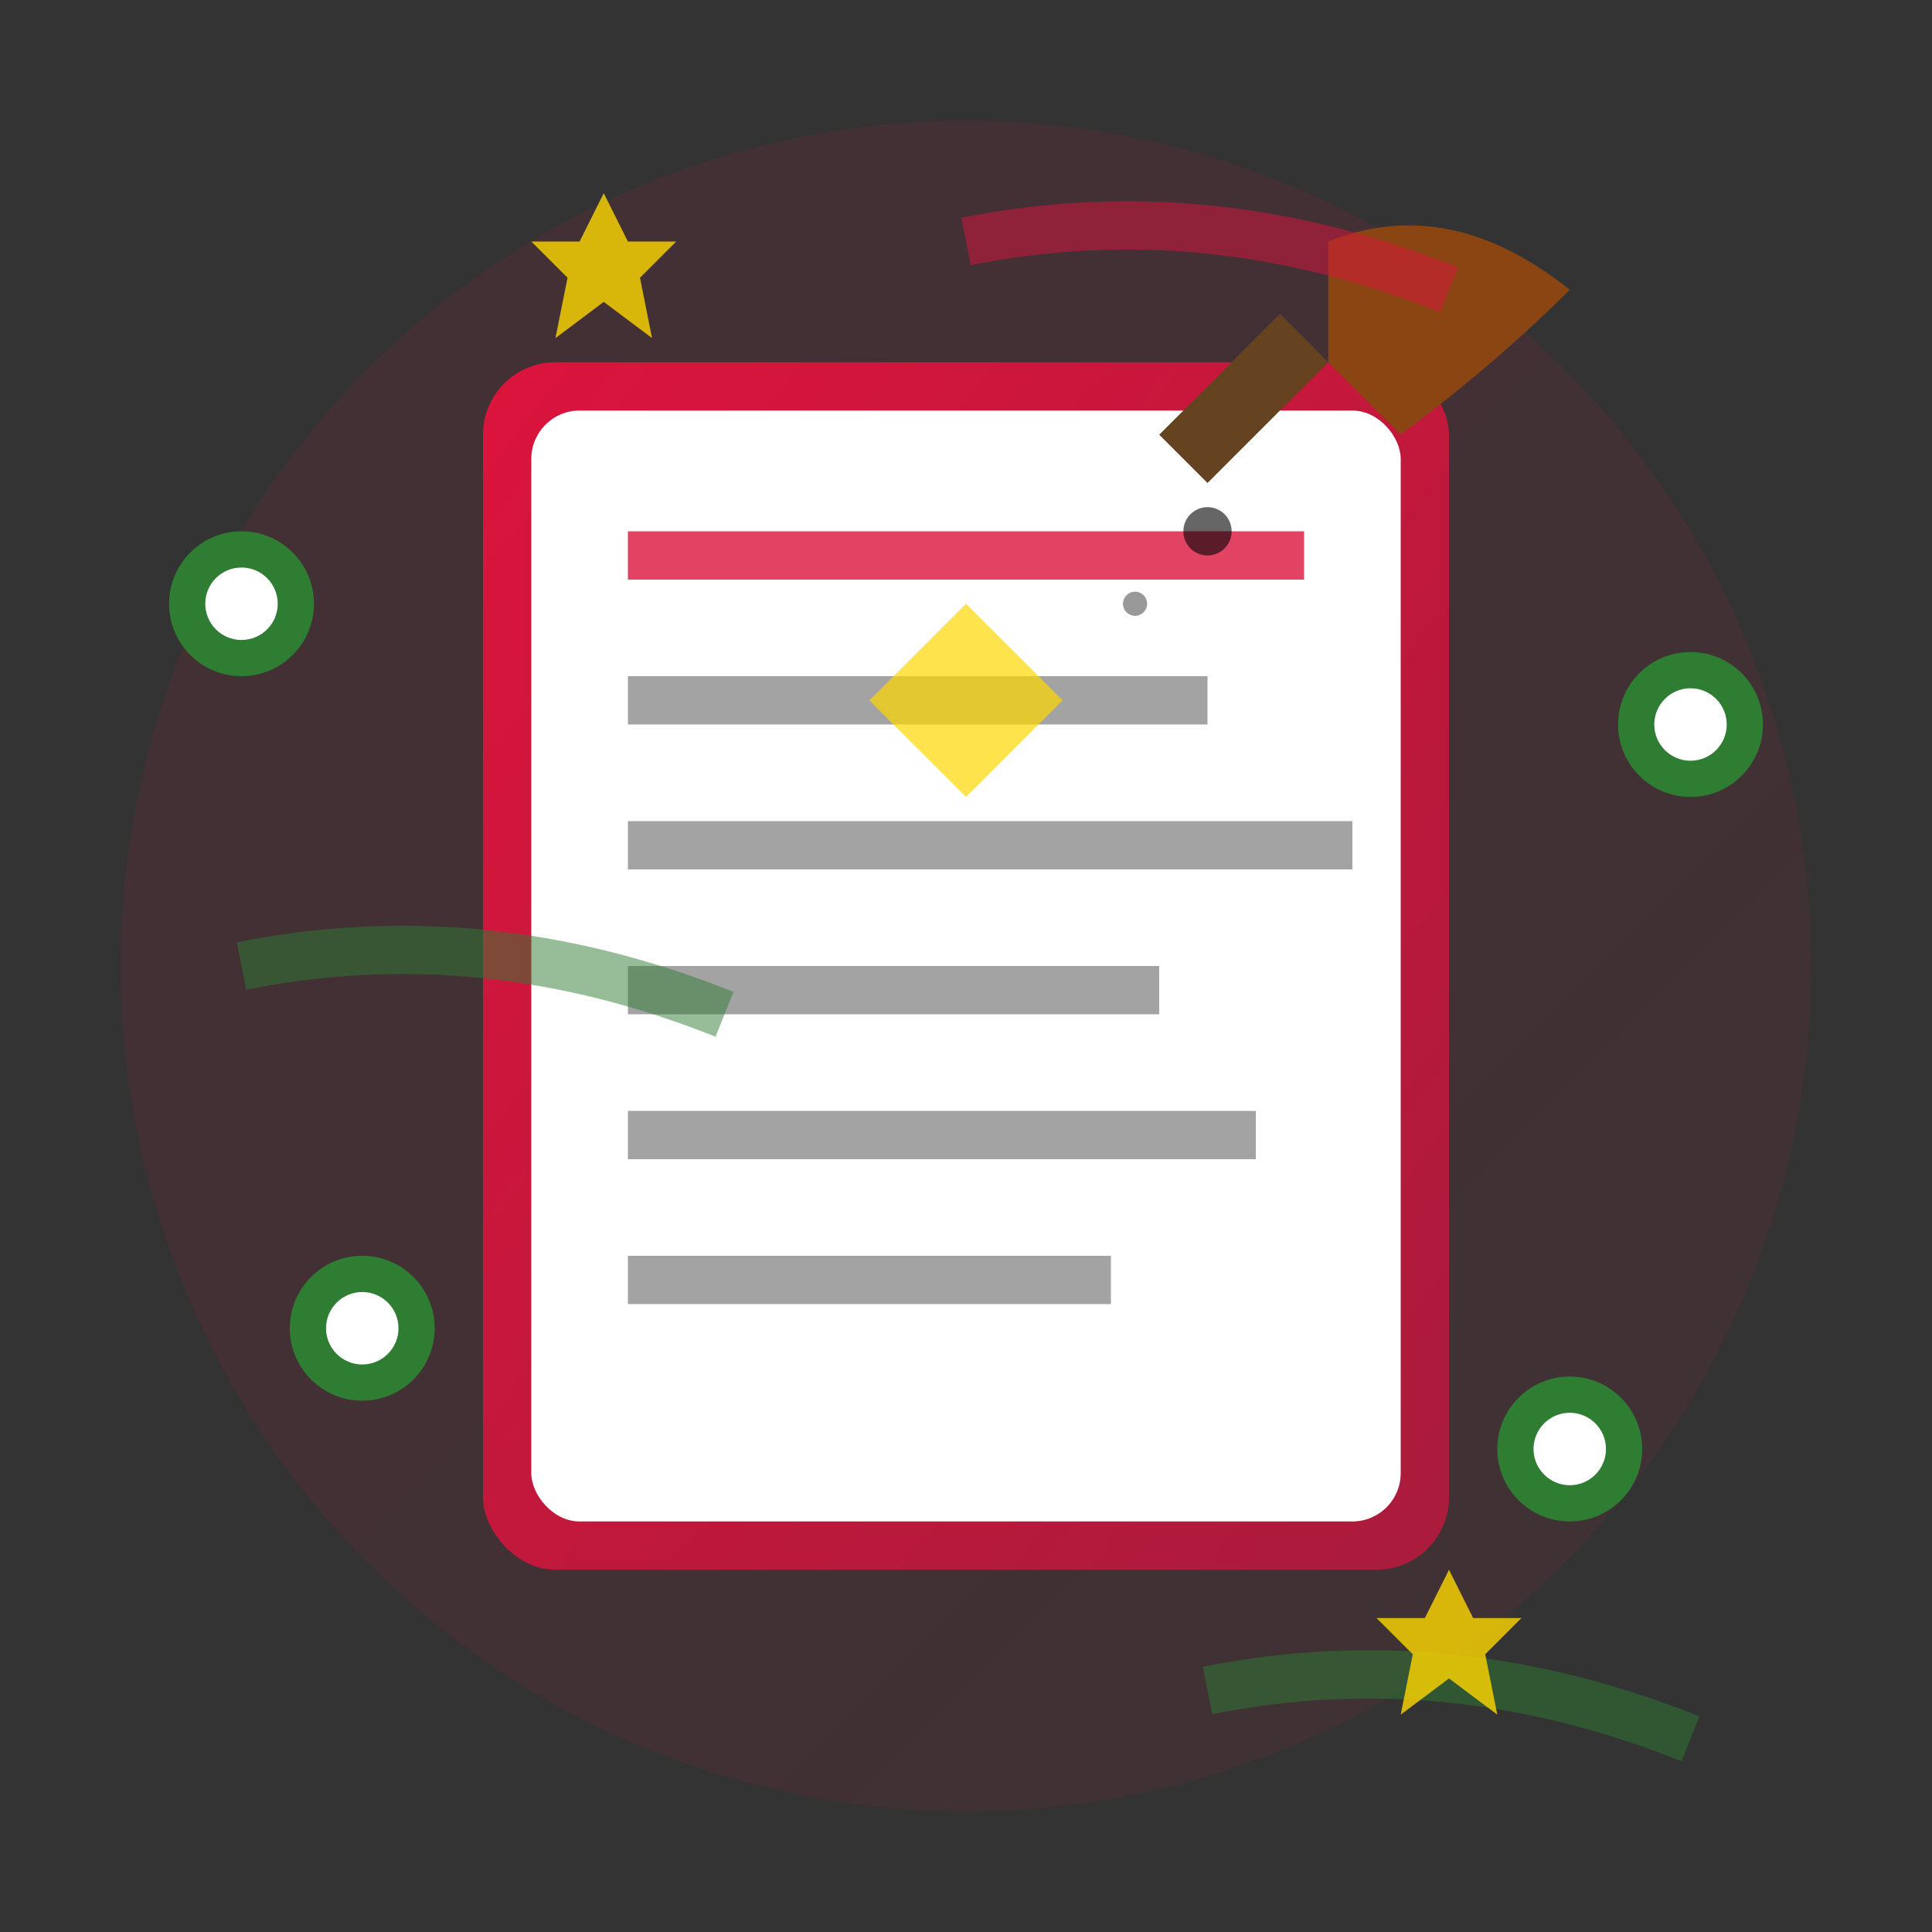 <svg width="80" height="80" viewBox="0 0 80 80" fill="none" xmlns="http://www.w3.org/2000/svg">
  <rect x="0" y="0" width="80" height="80" fill="#333333" stroke="none"/>
  <defs>
    <linearGradient id="blogGradient" x1="0%" y1="0%" x2="100%" y2="100%">
      <stop offset="0%" style="stop-color:#DC143C;stop-opacity:1" />
      <stop offset="100%" style="stop-color:#A91B3C;stop-opacity:1" />
    </linearGradient>
  </defs>
  
  <!-- Background circle -->
  <circle cx="40" cy="40" r="35" fill="url(#blogGradient)" opacity="0.1"/>
  
  <!-- Main book/blog icon -->
  <rect x="20" y="15" width="40" height="50" rx="3" fill="url(#blogGradient)"/>
  
  <!-- Book pages -->
  <rect x="22" y="17" width="36" height="46" rx="2" fill="#FFF"/>
  
  <!-- Text lines -->
  <rect x="26" y="22" width="28" height="2" fill="#DC143C" opacity="0.8"/>
  <rect x="26" y="28" width="24" height="2" fill="#666" opacity="0.6"/>
  <rect x="26" y="34" width="30" height="2" fill="#666" opacity="0.6"/>
  <rect x="26" y="40" width="22" height="2" fill="#666" opacity="0.6"/>
  <rect x="26" y="46" width="26" height="2" fill="#666" opacity="0.6"/>
  <rect x="26" y="52" width="20" height="2" fill="#666" opacity="0.6"/>
  
  <!-- Polish eagle silhouette -->
  <path d="M40 25 Q38 27 36 29 Q38 31 40 33 Q42 31 44 29 Q42 27 40 25 Z" fill="#FFD700" opacity="0.7"/>
  
  <!-- Decorative elements -->
  <circle cx="10" cy="25" r="3" fill="#2E7D32"/>
  <circle cx="10" cy="25" r="1.5" fill="#FFF"/>
  
  <circle cx="70" cy="30" r="3" fill="#2E7D32"/>
  <circle cx="70" cy="30" r="1.5" fill="#FFF"/>
  
  <circle cx="15" cy="55" r="3" fill="#2E7D32"/>
  <circle cx="15" cy="55" r="1.5" fill="#FFF"/>
  
  <circle cx="65" cy="60" r="3" fill="#2E7D32"/>
  <circle cx="65" cy="60" r="1.5" fill="#FFF"/>
  
  <!-- Quill pen -->
  <path d="M55 10 Q60 8 65 12 Q62 15 58 18 L55 15 Z" fill="#8B4513"/>
  <path d="M55 15 L50 20 L48 18 L53 13 Z" fill="#654321"/>
  
  <!-- Ink drops -->
  <circle cx="50" cy="22" r="1" fill="#000" opacity="0.6"/>
  <circle cx="47" cy="25" r="0.5" fill="#000" opacity="0.4"/>
  
  <!-- Connecting lines -->
  <path d="M40 10 Q50 8 60 12" stroke="#DC143C" stroke-width="2" fill="none" opacity="0.5"/>
  <path d="M10 40 Q20 38 30 42" stroke="#2E7D32" stroke-width="2" fill="none" opacity="0.5"/>
  <path d="M50 70 Q60 68 70 72" stroke="#2E7D32" stroke-width="2" fill="none" opacity="0.5"/>
  
  <!-- Stars -->
  <path d="M25 8 L26 10 L28 10 L26.5 11.5 L27 14 L25 12.5 L23 14 L23.5 11.5 L22 10 L24 10 Z" fill="#FFD700" opacity="0.8"/>
  <path d="M60 65 L61 67 L63 67 L61.5 68.5 L62 71 L60 69.5 L58 71 L58.5 68.5 L57 67 L59 67 Z" fill="#FFD700" opacity="0.8"/>
</svg>
